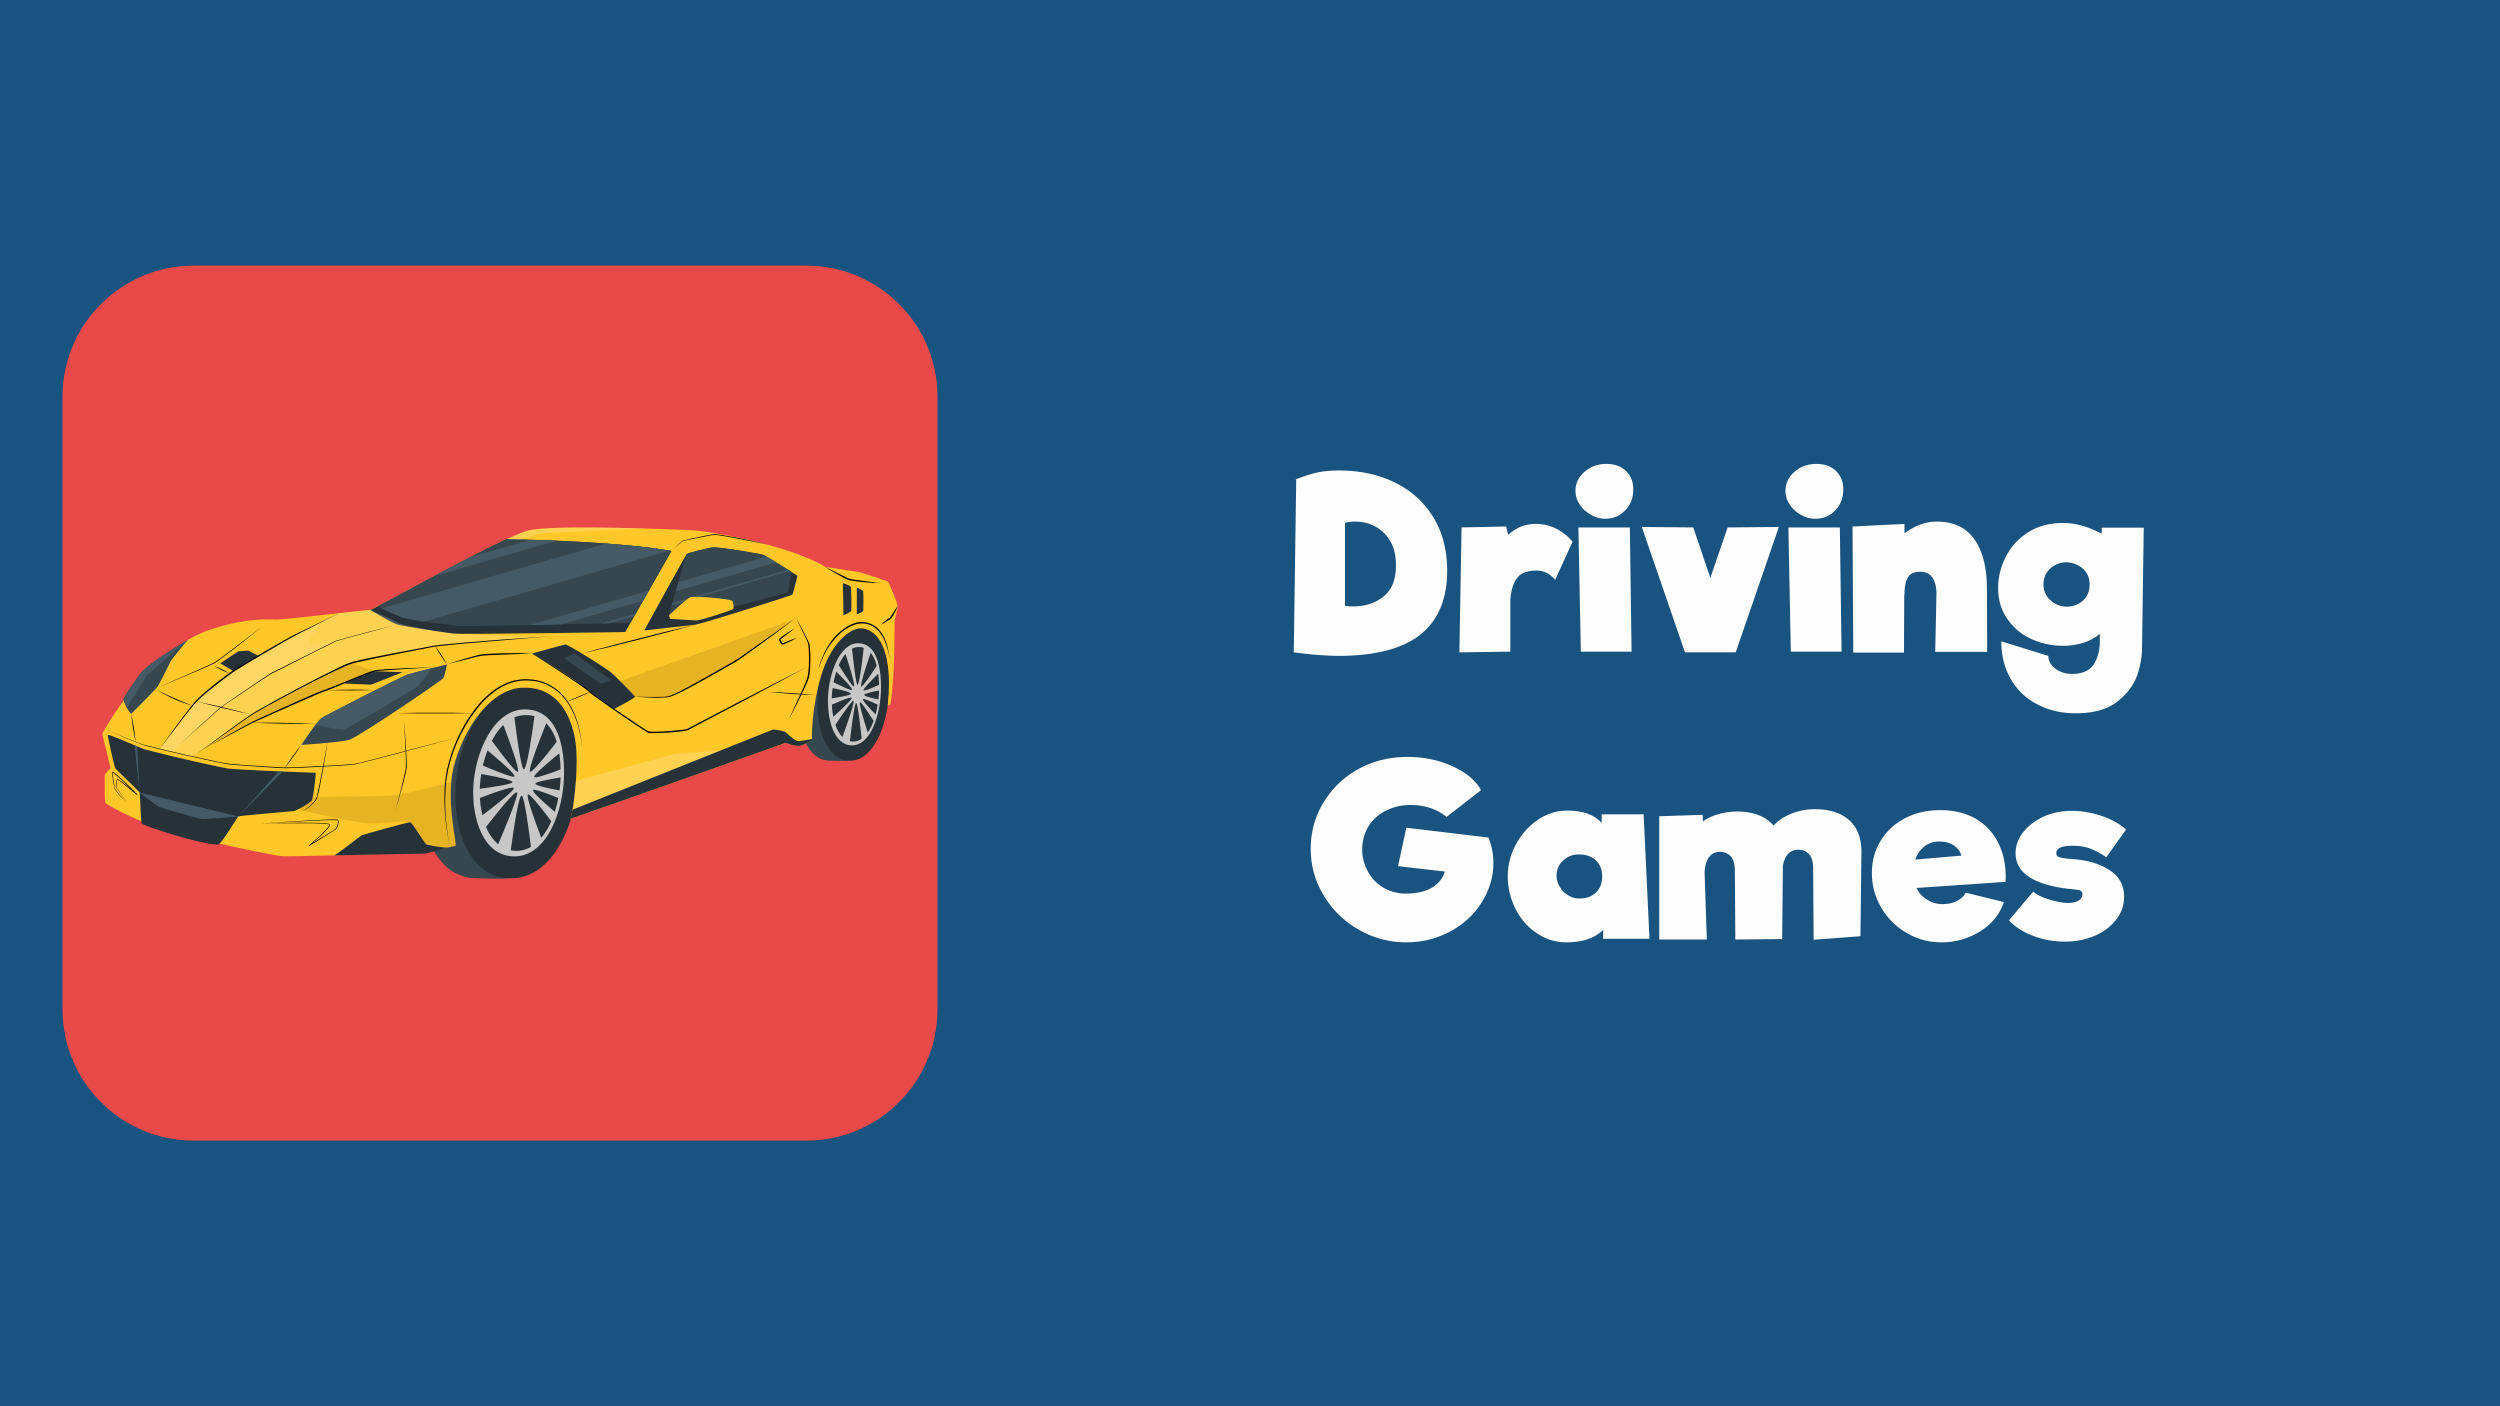 <svg width="400" height="225" viewBox="0 0 400 225" xmlns="http://www.w3.org/2000/svg" fill-rule="evenodd" clip-rule="evenodd" stroke-linejoin="round" stroke-miterlimit="2">
  <path fill="#9dcb05" d="M0 0h400v225H0z"/>
  <path fill="#19537f" d="M0 0h400v225H0z"/>
  <path d="M214.222 75.277c3.317 0 6.322.637 8.937 1.912 2.614 1.276 4.643 3.113 6.165 5.55 1.483 2.438 2.224 5.288 2.224 8.588 0 4.462-1.404 7.837-4.175 10.125-2.81 2.288-7.141 3.45-12.956 3.488-2.107 0-4.565-.188-7.414-.563l.39-27.525-.078-.15c1.249-.488 2.38-.863 3.395-1.088 1.015-.225 2.186-.337 3.512-.337zm2.264 21.75c1.95 0 3.59-.525 4.917-1.613 1.287-1.05 1.95-2.7 1.95-4.987 0-1.463-.272-2.7-.858-3.75a6.254 6.254 0 00-2.38-2.4c-1.015-.563-2.107-.825-3.317-.825-.507 0-1.015.075-1.6.187v13.275c.43.075.858.113 1.288.113zM245.714 83.827c1.21 0 2.342.263 3.395.825 1.015.563 1.873 1.238 2.498 2.025l-2.77 6.075c-.508-.525-.976-.9-1.445-1.125a3.468 3.468 0 00-1.522-.337c-1.443 0-2.497.375-3.082 1.125-.625.787-1.015 1.95-1.132 3.525v8.325l-8.156.112.351-19.987 7.142-.15.312 1.35c.585-.563 1.248-.975 1.99-1.313.741-.3 1.56-.45 2.42-.45zM256.836 83.002c-.742 0-1.483-.188-2.224-.6-.742-.413-1.366-.938-1.835-1.65a3.829 3.829 0 01-.702-2.212c0-1.238.507-2.25 1.483-3.076.936-.824 2.107-1.237 3.473-1.237 1.288 0 2.341.375 3.122 1.125.78.75 1.17 1.725 1.17 2.963 0 1.35-.429 2.475-1.287 3.337-.859.9-1.912 1.35-3.2 1.35zm-3.902 21.262l-.39-19.874h8.233l.273 19.874h-8.116zM276.425 84.39l8.195-.076-6.907 20.063h-8.117l-6.907-20.063 8.234.076 2.731 8.062 2.77-8.063zM290.434 83.002c-.741 0-1.483-.188-2.224-.6-.742-.413-1.366-.938-1.834-1.65a3.829 3.829 0 01-.703-2.212c0-1.238.508-2.25 1.483-3.076.937-.824 2.107-1.237 3.473-1.237 1.288 0 2.341.375 3.122 1.125.78.75 1.17 1.725 1.17 2.963 0 1.35-.429 2.475-1.287 3.337-.859.9-1.912 1.35-3.2 1.35zm-3.902 21.262l-.39-19.874h8.233l.273 19.874h-8.116zM309.829 95.227c.039-1.2-.195-2.138-.624-2.775-.43-.638-1.093-.975-1.952-.975-.936 0-1.6.3-1.95.862-.391.6-.586 1.538-.586 2.813h-.04l-.038 9.262h-8.117l-.117-20.175 8.312-.412v1.5c1.678-1.238 3.395-1.875 5.15-1.875 2.693 0 4.684.938 6.05 2.85 1.326 1.912 1.99 4.537 1.99 7.875l.039 10.125h-8.312l.195-9.075zM342.998 84.427l-.273 19.312c0 1.238-.234 2.663-.741 4.238-.547 1.537-1.561 2.962-3.161 4.237s-3.824 1.913-6.751 1.913c-2.263 0-4.293-.488-6.088-1.425a10.108 10.108 0 01-4.253-4.05c-1.015-1.763-1.522-3.75-1.522-6.038l7.531 2.325c0 .788.352 1.463 1.093 2.026.741.562 1.639.862 2.693.862 1.717 0 2.887-.563 3.55-1.65.664-1.125.937-2.438.898-3.975v-.787c-.663.562-1.522 1.05-2.497 1.387a10.636 10.636 0 01-3.356.525c-1.873 0-3.59-.375-5.19-1.125a9.174 9.174 0 01-3.785-3.225c-.976-1.387-1.444-3.037-1.444-4.912 0-1.688.39-3.338 1.21-4.95a9.83 9.83 0 013.59-3.938c1.56-1.013 3.434-1.5 5.658-1.5.975 0 2.029.15 3.16.488 1.093.337 2.069.75 2.927 1.237l.04-.975h6.711zm-12.292 12.637c.976 0 1.834-.337 2.576-.974.702-.638 1.053-1.5 1.053-2.588s-.39-1.95-1.17-2.588c-.78-.637-1.64-.937-2.576-.937-.976 0-1.795.337-2.536.975-.742.675-1.093 1.537-1.093 2.55 0 1.05.39 1.912 1.132 2.55a3.804 3.804 0 002.614 1.012zM238.164 134.048c.507 1.237.78 2.587.78 4.012 0 2.213-.624 4.313-1.834 6.263-1.21 1.95-2.888 3.525-5.034 4.687-2.146 1.163-4.488 1.763-7.063 1.763-2.732 0-5.268-.675-7.61-2.025a14.93 14.93 0 01-5.58-5.438c-1.405-2.287-2.107-4.762-2.107-7.5 0-2.662.663-5.137 2.03-7.387 1.365-2.25 3.199-4.05 5.58-5.363 2.38-1.312 4.994-1.95 7.882-1.95 1.756 0 3.473.225 5.112.713 1.6.487 3.005 1.162 4.175 1.95 1.171.825 1.99 1.725 2.459 2.662l-5.502 4.275c-.664-.562-1.522-1.05-2.498-1.387a9.844 9.844 0 00-3.2-.525c-1.483 0-2.81.3-3.98.9-1.21.6-2.146 1.425-2.81 2.512-.663 1.088-1.014 2.325-1.014 3.713 0 1.237.312 2.4.897 3.487a6.66 6.66 0 002.459 2.588c1.053.637 2.263.975 3.629.975 1.756 0 3.16-.338 4.214-.975 1.054-.638 1.717-1.5 2.03-2.55l-7.493-.863 1.327-6.15 13.19 1.575-.04.038zM256.504 150.21v-1.425c-1.327 1.313-3.278 1.988-5.893 1.988-1.717 0-3.278-.488-4.721-1.463-1.444-.937-2.576-2.25-3.395-3.862a11.474 11.474 0 01-1.25-5.25c0-1.838.47-3.6 1.367-5.213.897-1.612 2.068-2.887 3.512-3.862 1.444-.938 2.966-1.425 4.565-1.425 2.615 0 4.45.675 5.58 1.987v-1.387h6.713l.936 19.912h-7.414zm-3.785-6.45c1.131 0 1.99-.337 2.653-.975.664-.637.976-1.5.976-2.587 0-1.088-.351-1.913-1.015-2.55-.702-.638-1.6-.938-2.692-.938-1.015 0-1.873.338-2.537.975-.702.638-1.054 1.463-1.054 2.438 0 .562.157 1.125.469 1.687.312.563.741 1.05 1.327 1.388a3.23 3.23 0 001.873.562zM290.454 129.473c2.224 0 4.02.562 5.346 1.687 1.327 1.163 1.99 2.813 2.03 4.988l-.157 13.65-7.492.562-.078-11.4c0-1.012-.196-1.762-.625-2.25-.43-.487-.975-.75-1.717-.75-.702 0-1.249.225-1.678.675-.429.488-.702 1.125-.82 1.95l-.116 11.663-7.493.075-.078-10.988c0-1.012-.195-1.762-.624-2.287-.43-.488-1.015-.75-1.717-.75-.82 0-1.405.3-1.795.862-.43.6-.664 1.425-.703 2.475l.352 10.688h-7.61v-19.725l6.946-.225.04 1.05a7.97 7.97 0 012.497-1.163 11.312 11.312 0 012.965-.412c2.615 0 4.566.75 5.854 2.25.663-.788 1.639-1.425 2.849-1.913 1.21-.487 2.458-.712 3.824-.712zM310.433 129.623c2.225 0 4.176.487 5.776 1.425 1.6.975 2.81 2.325 3.629 4.05.82 1.762 1.17 3.75 1.054 6l-14.244.975c.351.787.898 1.387 1.64 1.837.702.488 1.521.713 2.419.75.936 0 1.717-.15 2.38-.487.663-.338 1.132-.788 1.405-1.35l6.126 1.5c-.39 1.237-1.092 2.362-2.068 3.337-.975.975-2.185 1.725-3.55 2.288a11.533 11.533 0 01-4.332.825c-2.03 0-3.903-.488-5.58-1.5a10.754 10.754 0 01-4.059-4.013c-1.015-1.687-1.522-3.525-1.522-5.55 0-1.987.468-3.712 1.444-5.25.936-1.537 2.224-2.7 3.902-3.562 1.64-.863 3.512-1.275 5.58-1.275zm-.117 5.025c-.975 0-1.756.262-2.419.787a4.317 4.317 0 00-1.444 2.1l7.375-.637c-.195-.675-.624-1.238-1.248-1.65-.664-.413-1.405-.6-2.264-.6zM337.008 137.16c-.936-.637-1.795-1.087-2.575-1.387-.78-.3-1.756-.45-2.888-.45-1.678 0-2.537.412-2.537 1.2 0 .337.195.562.547.637.35.113 1.053.225 2.185.3 2.38.188 4.332.788 5.853 1.8 1.522 1.013 2.264 2.438 2.264 4.275 0 1.275-.39 2.438-1.21 3.525-.82 1.088-1.951 1.988-3.395 2.625-1.444.638-3.083.975-4.878.975-1.756 0-3.473-.3-5.112-.937-1.639-.638-2.927-1.463-3.824-2.475l3.863-4.575c.664.525 1.561.975 2.693 1.275 1.131.337 2.068.525 2.887.525.703 0 1.25-.113 1.678-.375.43-.263.625-.6.625-1.013 0-.337-.156-.525-.43-.637-.273-.075-.975-.15-2.029-.263-2.692-.337-4.721-.975-6.126-1.912-1.405-.938-2.107-2.213-2.107-3.75 0-1.238.429-2.363 1.248-3.413.82-1.012 1.912-1.837 3.278-2.475 1.366-.6 2.849-.9 4.449-.9 1.56 0 3.16.263 4.839.825 1.639.563 2.926 1.313 3.863 2.175l-3.16 4.425z" fill="#fdfdfd" fill-rule="nonzero"/>
  <g>
    <path d="M150 63.5c0-11.596-9.404-21-21-21H31c-11.596 0-21 9.404-21 21v98c0 11.596 9.404 21 21 21h98c11.596 0 21-9.404 21-21v-98z" fill="#ea4949"/>
    <path d="M67.457 126.076c-.326 6.505 2.078 14.452 8.909 14.452.678 0 4.256.156 4.878 0 5.629-1.555 9.602-9.998 9.602-17.45 0-5.798-1.654-12.303-7.353-13.081-.382-.057-4.455 0-4.879 0-6.9 0-10.804 9.107-11.172 16.079" fill="#37474f" fill-rule="nonzero"/>
    <path d="M72.873 126.076c-.326 6.505 2.078 14.452 8.909 14.452 6.844 0 10.747-9.192 10.747-17.45 0-6.194-1.81-13.081-8.485-13.081-6.915 0-10.818 9.107-11.171 16.079" fill="#263238" fill-rule="nonzero"/>
    <path d="M75.73 125.892c-.241 5.006 1.54 11.13 6.59 11.13 5.062 0 7.932-7.072 7.932-13.435 0-4.78-1.329-10.083-6.264-10.083-5.091 0-7.99 7.014-8.259 12.388" fill="#c7c7c7" fill-rule="nonzero"/>
    <path d="M85.515 114.593c-.283 2.022-1.174 8.485-1.697 8.485-.452 0-1.23-6.095-1.513-8.301a5.035 5.035 0 013.196-.184m-2.673 8.88c-.283.17-2.517-2.743-4.13-4.935.51-.99 1.118-1.852 1.84-2.545.947 2.503 2.686 7.24 2.304 7.495m-.537.75c-.141.254-2.73-.764-5.049-1.754.198-.82.453-1.64.75-2.404 2.05 1.697 4.483 3.818 4.299 4.143m-.325.92c0 .296-2.73.735-5.204 1.06v-.354c.042-.65.113-1.329.226-2.008 2.404.425 4.978.962 4.978 1.301m-4.794 5.303a16.569 16.569 0 01-.396-2.771c2.432-.92 5.246-1.91 5.43-1.584.17.31-2.842 2.687-5.034 4.355m2.531 4.639a6.93 6.93 0 01-1.951-2.786c1.697-2.164 4.567-5.742 4.95-5.515.395.226-2.193 6.406-3.013 8.3m5.246.41a4.498 4.498 0 01-3.224.552c.226-1.697 1.188-8.74 1.74-8.74.424 0 1.202 5.884 1.484 8.203m3.253-4.115a10.975 10.975 0 01-1.598 2.658c-.948-2.517-2.489-6.717-2.121-6.929.283-.17 2.178 2.22 3.719 4.27m1.131-3.718c-.155.763-.34 1.499-.565 2.22-1.796-1.527-3.635-3.196-3.465-3.479.127-.24 2.05.467 4.016 1.259m.368-3.281c-.014.693-.07 1.372-.17 2.064-1.994-.367-3.86-.777-3.86-1.074 0-.269 1.965-.65 4.03-.99m0-1.287c-2.022.778-4.059 1.47-4.2 1.202-.156-.283 2.05-2.178 3.988-3.762.141.835.198 1.697.212 2.546m-.637-4.384c-1.626 2.121-3.903 4.95-4.242 4.751-.368-.212 1.697-5.515 2.602-7.735a7.1 7.1 0 011.655 2.97" fill="#263238" fill-rule="nonzero"/>
    <path d="M127.642 111.651c-.198 4.526 1.216 10.055 5.204 10.055.396 0 2.49.099 2.857 0 3.295-1.089 5.614-6.958 5.614-12.148 0-4.03-.962-8.555-4.299-9.092-.226-.029-2.602 0-2.857 0-4.03 0-6.32 6.335-6.519 11.185" fill="#37474f" fill-rule="nonzero"/>
    <path d="M130.81 111.651c-.198 4.526 1.216 10.055 5.204 10.055 4.002 0 6.279-6.392 6.279-12.148 0-4.298-1.06-9.092-4.95-9.092-4.044 0-6.335 6.335-6.533 11.185" fill="#263238" fill-rule="nonzero"/>
    <path d="M132.479 111.524c-.142 3.479.905 7.735 3.846 7.735 2.97 0 4.639-4.92 4.639-9.333 0-3.323-.778-7.014-3.663-7.014-2.97 0-4.667 4.879-4.822 8.612" fill="#c7c7c7" fill-rule="nonzero"/>
    <path d="M138.192 103.662c-.142 1.414-.679 5.91-.99 5.91-.255 0-.707-4.242-.877-5.783a2.363 2.363 0 011.867-.127m-1.556 6.18c-.17.127-1.485-1.91-2.432-3.423a7.069 7.069 0 011.075-1.782c.565 1.74 1.583 5.035 1.357 5.204m-.31.524c-.086.183-1.599-.524-2.956-1.217a17.3 17.3 0 01.438-1.682c1.202 1.202 2.616 2.672 2.517 2.899m-.184.636c0 .212-1.612.509-3.054.735.003-.55.05-1.098.141-1.64 1.4.283 2.9.665 2.9.905m-2.8 3.69a12.5 12.5 0 01-.227-1.937c1.414-.636 3.069-1.315 3.168-1.088.099.212-1.67 1.866-2.942 3.026m1.47 3.224c-.48-.467-.848-1.145-1.13-1.937.99-1.5 2.686-4.002 2.899-3.833.226.156-1.287 4.455-1.768 5.77m3.069.283a2.32 2.32 0 01-1.881.382c.141-1.174.693-6.081 1.004-6.081.254 0 .707 4.1.877 5.699m1.909-2.857c-.255.707-.566 1.344-.934 1.853-.565-1.74-1.456-4.667-1.244-4.822.17-.114 1.273 1.555 2.178 2.97m.65-2.589a17.8 17.8 0 01-.325 1.556c-1.047-1.06-2.121-2.22-2.022-2.432.07-.156 1.188.325 2.347.876m.212-2.276c0 .48-.042.961-.099 1.442-1.173-.254-2.262-.537-2.262-.75 0-.183 1.16-.452 2.361-.692m0-.905c-1.188.551-2.376 1.032-2.46.848-.085-.198 1.202-1.513 2.333-2.616.085.58.113 1.174.141 1.768m-.381-3.04c-.948 1.47-2.291 3.45-2.49 3.294-.211-.141.99-3.832 1.528-5.374.438.524.75 1.245.962 2.08" fill="#263238" fill-rule="nonzero"/>
    <path d="M143.636 97.086c-.042.353-.509 2.248-.509 2.248s.1 9.065-.665 13.378l-.424.198c1.09-10.606-2.644-12.543-4.497-12.374-1.668.142-4.666 2.447-6.222 7.778-1.527 5.331-1.414 9.673-1.414 10.21-.56.263-1.126.513-1.697.75-.849.297-2.503-.425-2.503-.425s-26.897 9.574-34.434 12.148c.438-1.216 1.188-6.845.947-10.889-.24-4.059-2.121-10.097-8.315-10.097-6.194 0-10.663 8.598-11.54 13.802-.862 5.204.82 11.412.51 11.525-2.503.538-4.384.92-4.78.99-1.372.198-21.382.736-22.824.679-1.429-.07-14.552-2.87-18.44-4.03-3.904-1.174-9.843-4.101-9.985-4.582-.141-.481-.099-4.27-.084-4.426.028-.142.933-1.075.933-1.075l-1.344-5.487s7.128-13.576 17.833-16.857c5.84-1.796 8.57-1.385 10.252-1.428 1.697-.056 14.297-1.555 14.806-1.555.524 0 21.17-11.667 25.313-12.7 4.158-1.018 24.918-.098 26.7 0 1.795.114 14.664 2.15 20.816 5.841l5.373.82c.311.057 4.412 1.386 4.61 1.542.213.141 1.64 3.634 1.584 4.002" fill="#ffc727" fill-rule="nonzero"/>
    <path d="M107.42 88.177l-7.382 12.953s-26.105.396-27.434.255c-1.33-.142-7.99-1.132-9.05-1.47-1.061-.34-4.314-2.32-4.314-2.32.425 0 14.566-7.948 21.82-11.313 18.992.353 26.36 1.88 26.36 1.88" fill="#263238" fill-rule="nonzero"/>
    <path d="M107.42 88.177l-6.533 11.454c-1.994.057-26.303.637-27.576.51-1.33-.142-7.707-.962-8.768-1.302a59.913 59.913 0 01-4.157-1.81c3.436-1.782 13.745-7.495 19.967-10.436l.708-.325c18.991.353 26.36 1.88 26.36 1.88" fill="#37474f" fill-rule="nonzero"/>
    <path d="M107.109 88.106L67.852 99.447a31.846 31.846 0 01-3.309-.594c-.763-.24-2.56-1.06-3.535-1.513l35.92-10.365c6.052.452 9.234.961 10.181 1.131m-18.073-1.584l-19.5 5.628a450.339 450.339 0 015.727-3.012l9.587-2.757c1.471.028 2.857.085 4.172.141m14.792 7.976l-.933 1.626L89.8 99.9l-5.063.113 19.077-5.515zm-2.093 3.663l-.226.395-4.059 1.174-1.244.028 5.53-1.597z" fill="#455a64" fill-rule="nonzero"/>
    <path d="M103.079 100.876s7.382-.849 8.16-.92c.791-.07 15.442-4.68 15.555-4.822.099-.141.806-3.012.806-3.012s-5.02-3.168-5.459-3.337c-.452-.17-7.382-1.344-8.173-1.202-.778.141-3.861.848-4.101 1.089-.227.24-6.788 12.204-6.788 12.204" fill="#263238" fill-rule="nonzero"/>
    <path d="M126.568 91.472c-.043.89-.467 3.28-.467 3.28s-14.48 3.932-14.863 4.002c-.382.071-4.03.255-4.03.255s-.17-.438-.17-.566c0-.141 2.305-8.074 2.758-9.658l.07-.113c.255-.24 3.324-.948 4.102-1.09.791-.14 7.72 1.033 8.173 1.203.311.113 2.928 1.74 4.427 2.687" fill="#37474f" fill-rule="nonzero"/>
    <path d="M124.164 89.973l-16.051 4.638.424-1.47 14.113-4.088 1.514.92m2.22 1.386l-18.907 5.472.113-.367 18.44-5.318.368.213" fill="#455a64" fill-rule="nonzero"/>
    <path d="M107.208 99.009l-.17-.566s2.758-2.588 3.38-2.87c.608-.283 6.548.254 6.76.58.198.339.226.99.184 1.23-.057.254-5.233 1.838-5.798 1.88-.566.015-4.356-.254-4.356-.254" fill="#ffc727" fill-rule="nonzero"/>
    <path d="M48.21 119.189s2.46-3.762 3.28-4.313c.821-.538 12.841-6.619 13.59-6.901.764-.283 6.435-1.669 6.435-1.669s-.325 1.838-.608 2.22c-.269.368-13.646 9.475-15.06 9.857-1.415.396-7.637.806-7.637.806" fill="#37474f" fill-rule="nonzero"/>
    <path d="M69.069 106.914a33.788 33.788 0 01-2.22 2.899c-.467.396-11.13 6.731-11.851 6.887-.537.113-3.125-.424-4.525-.707.424-.538.792-.962 1.032-1.131.82-.552 12.84-6.633 13.59-6.901.424-.142 2.362-.651 3.988-1.061" fill="#455a64" fill-rule="nonzero"/>
    <path d="M19.772 111.793c-.029.113.325 1.513 1.216 2.432 0 0 3.931-3.945 4.242-4.384.297-.452 1.881-3.62 2.037-3.96.155-.339 2.644-3.407 2.828-3.506 0 0-5.303 3.082-7.212 4.92a41.061 41.061 0 00-3.125 4.498" fill="#37474f" fill-rule="nonzero"/>
    <path d="M30.095 102.375v.014c-.028 0-.042.028-.07.042-.694.594-6.28 5.332-6.548 5.7a331.017 331.017 0 00-3.196 5.104c-.368-.707-.523-1.357-.51-1.428.071-.283 2.617-4.044 3.112-4.525 1.838-1.768 6.887-4.724 7.212-4.893" fill="#455a64" fill-rule="nonzero"/>
    <path d="M72.01 135.55a35.085 35.085 0 01-.877-9.078c0-.51.071-1.019.113-1.514.071-.509.114-1.018.213-1.513a25.832 25.832 0 011.951-5.77c.89-1.838 1.98-3.577 3.323-5.119a13.667 13.667 0 012.249-2.078 9.645 9.645 0 012.7-1.414 7.92 7.92 0 013.041-.368 7.682 7.682 0 015.388 2.616c.675.767 1.232 1.63 1.655 2.56.848 1.866 1.244 3.889 1.357 5.91-.155-2.021-.594-4.03-1.456-5.854-.439-.919-.99-1.782-1.655-2.517a7.498 7.498 0 00-5.303-2.517 7.77 7.77 0 00-2.956.368c-.947.31-1.838.806-2.644 1.414a13.882 13.882 0 00-2.206 2.036 24.48 24.48 0 00-5.26 10.762c-.1.495-.156.99-.241 1.499-.042.495-.099.99-.127 1.513-.148 3.036.099 6.078.735 9.05m58.941-28.48a13.112 13.112 0 011.924-4.271c.452-.65.99-1.245 1.598-1.754.608-.509 1.272-.961 2.022-1.244.367-.142.763-.24 1.174-.269a3.861 3.861 0 012.29.636c.156.128.326.24.467.382l.212.212.184.227c.51.636.834 1.371 1.06 2.12.226.753.377 1.525.453 2.306-.141-.764-.283-1.556-.565-2.263a6.365 6.365 0 00-1.09-2.036l-.183-.226-.212-.184c-.142-.142-.283-.24-.439-.368a3.62 3.62 0 00-2.163-.566 3.3 3.3 0 00-1.103.255c-.707.269-1.372.693-1.98 1.188a11.78 11.78 0 00-2.786 3.677c-.17.353-.311.707-.467 1.074l-.396 1.103M41.79 131.76c3.14-.226 6.279-.424 9.418-.565a42.874 42.874 0 012.348-.085c.15.004.302.013.452.028l.057.014.028.029v.014l.042.085c.071.212.029.41-.014.608a2.11 2.11 0 01-.212.565.729.729 0 01-.184.24c-1.4.915-2.82 1.801-4.256 2.66l-.057-.085 1.485-1.273a17.84 17.84 0 001.697-1.768l.099-.198v-.056l-.014-.029a.286.286 0 00-.085-.042c-.311-.07-.65-.085-.976-.113a44.824 44.824 0 00-1.966-.07h-3.93c-1.316 0-2.617.013-3.932.041m0 0c2.616-.084 5.232-.14 7.877-.113.65 0 1.3.014 1.965.057.326.028.65.042.99.113l.127.07.029.071v.085a.72.72 0 01-.1.24l-.31.397c-.446.487-.918.95-1.415 1.386l-1.47 1.272-.07-.085c1.343-.82 2.686-1.612 4.015-2.46l.227-.17c.07-.056.113-.141.17-.226.084-.17.14-.354.197-.538a1.13 1.13 0 00.028-.565l-.028-.043-.028-.014-.142-.014h-.282a43.589 43.589 0 00-2.362.043l-4.709.226-4.71.268zm-21.41-3.28l-1.556-2.122-.141-.212-.085-.113-.028-.141a3.92 3.92 0 01.141-1.174l.028-.042.015-.014.042-.015c.042 0 .057.015.07.029l.227.141c.44.294.86.615 1.259.962.551.424 1.088.876 1.626 1.329l-.07.07-1.98-1.937a55.542 55.542 0 00-1.783-1.626l-.07-.028s-.029 0 0-.014c-.029.056-.029.113-.029.17 0 .452.085.904.156 1.357l.113.693.07.34c.015.098.086.197.142.282.565.73 1.179 1.42 1.839 2.065m0 0l-.99-.962c-.311-.34-.622-.679-.891-1.06a.96.96 0 01-.17-.312l-.056-.339-.142-.693c-.056-.452-.141-.905-.155-1.372 0-.07 0-.127.028-.198 0 0 0-.028.042-.056h.071l.085.056.283.212c.184.142.353.312.523.467a55.224 55.224 0 012.984 2.885l-.07.085c-.94-.783-1.893-1.552-2.858-2.305a2.38 2.38 0 00-.268-.17c.042 0 0 0 0 .028l-.028.113c-.09.375-.124.761-.1 1.146l.071.113.142.212.297.424 1.216 1.726h-.014z" fill-rule="nonzero"/>
    <path d="M99.218 108.965l27.76-9.829s-7.891 5.827-9.22 6.59c-1.33.764-9.999 5.685-10.861 5.756-.849.085-5.303 0-5.303 0l-2.362-2.517h-.014zm-66.38 10.69s7.029-5.09 7.594-5.43c.566-.34 14.792-7.82 15.386-8.004.608-.198 3.96 1.174 3.96 1.174s-18.455 7.65-19.317 8.145c-.877.495-7.623 4.115-7.623 4.115m40.035 15.697l-1.867.396-2.715-.608c-.65-.141-2.404-3.351-2.687-3.606-.283-.24-4.554.255-6.632.184-2.08-.07-10.663-1.923-11.13-2.305-.466-.382 1.047-1.343 1.457-1.697.424-.34 10.733-.269 13.151-.396 1.867-.113 7.297-1.527 9.758-2.192-.453 4.893.962 10.125.665 10.224" fill-opacity=".1" fill-rule="nonzero"/>
    <path d="M22.699 131.76c-.184-.31-.283-4.793-.354-4.949-.056-.184-3.719-3.634-3.888-3.875-.17-.24-1.23-5.09-1.202-5.331.042-.226 4.723 1.852 5.74 2.248a255.324 255.324 0 0013.294 3.083c1.428.24 14.042.721 14.184.693.141-.042-.311 3.96-.594 4.44-.269.481-2.588 1.67-2.829 1.698-.24.042-8.696.735-8.909.862-.198.142-2.771 4.511-3.252 4.511-2.687 0-11.964-2.984-12.19-3.394" fill="#263238" fill-rule="nonzero"/>
    <path d="M22.345 126.797l-.82-7.566.424.184.396 7.382zm15.796 3.832l6.449-7.212.65.028-7.099 7.184z" fill="#455a64" fill-rule="nonzero"/>
    <path d="M22.345 126.797s2.97 2.29 3.21 2.361c.24.071 6.293 1.881 6.86 1.881.565 0 6.052-.367 5.726-.41a2521.176 2521.176 0 01-15.796-3.818" fill="#455a64" fill-rule="nonzero"/>
    <path d="M53.414 136.866c.368 0 4.186-3.097 4.469-3.225.283-.127 7.353-2.078 7.721-2.093.354-.028 2.277 3.437 2.687 3.592 1.06.245 2.139.41 3.224.495.212-.042-3.097.905-3.507.934l-14.608.297m76.52-18.342c-.56.263-1.126.513-1.698.75-.877.297-2.517-.425-2.517-.425s-26.897 9.574-34.434 12.148v-.014l.282-1.117v-.1l.057-.226s31.79-12.727 32.03-12.798c.24-.07 1.697.198 1.952.34.24.141 1.555 1.541 2.178 1.499.622-.029 2.12-.34 2.12-.34l.015.297m-44.8-13.971s4.95-1.386 5.345-1.443c.425-.042 6.491 3.776 7.312 4.455.806.707 3.79 3.719 3.832 3.903.056.198-3.38 1.98-3.38 1.98s-5.246-3.72-5.94-4.413c-.424-.424-7.169-4.482-7.169-4.482" fill="#263238" fill-rule="nonzero"/>
    <path d="M91.893 104.567l-1.64.763 5.939 4.115 1.513-.678-5.798-4.2h-.014z" fill="#37474f" fill-rule="nonzero"/>
    <path d="M134.953 98.457s1.132-.494 1.23-.707c.1-.198 0-3.648-.042-3.846-.056-.198-1.272-.608-1.272-.608l.084 5.161zm2.136-.155s.961-.368 1.018-.523c.057-.17.057-2.956 0-3.168-.057-.226-1.018-.58-1.018-.58v4.27zm-99.74 9.065l-2.12-1.23 2.884-1.924 1.64-.113 1.598.848-4.002 2.404v.015zm17.62 1.994l4.809-1.98 4.666.17-5.09 1.993-4.384-.183z" fill="#263238" fill-rule="nonzero"/>
    <path d="M115.24 120.066l-23.63 9.474c.198-1.173.396-2.828.523-4.567l15.117-4.186c1.16-.311 7.99-.707 7.99-.707m-11.893-35.51c-.565.029-15.965.68-16.715.807-1.115.275-2.22.596-3.309.961l-2.262-.056c1.54-.707 2.771-1.216 3.492-1.4 2.63-.65 11.88-.523 18.809-.311m-77.806 35.24l5.303 1.244s8.527-6.137 9.262-6.618c.736-.48 14.905-7.975 15.697-8.216.806-.24 13.548-2.828 14.198-2.899.65-.085 16.32-1.386 16.32-1.386s-12.488-.424-13.42-.523c-.934-.099-8.443-1.23-9.363-1.81-.919-.566-4.313-2.008-4.313-2.008l-5.02.537s-11.2 5.247-16.87 9.235c-2.009 1.414-5.799 4.638-6.18 5.09a955.257 955.257 0 00-5.614 7.354" fill="#fff" fill-opacity=".2" fill-rule="nonzero"/>
    <path d="M53.541 102.6s-9.616 4.866-10.252 5.205c-.637.353-7.778 5.204-8.032 5.43l-7.665 7.057-2.022-.481s5.232-6.915 5.6-7.354c.367-.452 4.171-3.676 6.18-5.09 3.888-2.744 10.408-6.081 14.098-7.891l.1-.029c-.651.566-2.376 3.168-2.122 3.564.24.396 4.101-.396 4.101-.396" fill="#fff" fill-opacity=".1" fill-rule="nonzero"/>
    <path d="M25.145 110.407l1.386.679c.467.212.934.438 1.414.636.453.212.934.424 1.415.608l1.428.566a21.275 21.275 0 01-4.3-1.725c-.452-.24-.904-.495-1.343-.764m6.392 1.838l2.08.453 2.078.48 2.05.51 2.065.537a49.24 49.24 0 01-2.079-.452l-2.064-.481-2.065-.51-2.065-.537m8.584 3.38h2.616l2.63.028 2.617.057 2.63.099h-2.63l-2.616-.028-2.63-.057-2.617-.099m-14.424-5.812l4.384-1.91 2.178-.96 1.088-.496c.354-.17.722-.325 1.061-.537.665-.424 1.301-.905 1.937-1.386l1.895-1.442 3.79-2.913-1.866 1.499-1.867 1.484-1.895 1.457c-.636.48-1.273.962-1.937 1.414-.34.212-.707.354-1.075.523l-1.089.495-2.192.934-2.206.933-2.206.92v-.015zm8.57-3.267c.839.315 1.644.713 2.404 1.188a13.35 13.35 0 01-2.404-1.188m18.115 3.861l1.81-.042 1.838-.015h1.81l1.81.057-1.81.042-1.824.015-1.824-.015-1.81-.042" fill-rule="nonzero"/>
    <path d="M28.667 119.189l3.733-3.422 1.867-1.697.947-.849 1.032-.707a457 457 0 016.265-4.27c.368-.241.707-.467 1.089-.68.382-.17.75-.367 1.131-.551l8.485-4.242c.184-.085.354-.184.566-.255 3.252-.933 6.505-1.753 9.757-2.602l-4.864 1.33c-1.627.438-3.253.862-4.865 1.343-.198.07-.382.184-.566.268l-3.96 1.98-4.496 2.291-1.131.552c-.368.184-.736.424-1.075.65l-2.121 1.4-4.172 2.828-1.032.736-.948.834-1.88 1.697-3.762 3.366zm-7.68-4.964c.17.736.284 1.47.425 2.22.1.736.226 1.471.283 2.22-.156-.72-.283-1.47-.424-2.206-.1-.735-.212-1.484-.283-2.234m27.222 4.964c-.41.65-.848 1.273-1.3 1.909a34.987 34.987 0 01-1.4 1.838c.423-.65.848-1.272 1.3-1.909.453-.622.905-1.244 1.414-1.838m4.158-.34c-.384 2.596-.842 5.18-1.372 7.75l-.198.764a1.84 1.84 0 01-.311.735 5.643 5.643 0 01-2.531 1.838c.495-.184.933-.466 1.343-.792.424-.325.806-.678 1.103-1.103.148-.212.249-.453.297-.707.18-.765.344-1.533.495-2.305.212-1.018.396-2.05.594-3.083l.566-3.097h.014zm12.26-3.493c.165 1.845.292 3.694.382 5.544.028.622.057 1.23.028 1.867 0 .31-.084.608-.14.919a46.748 46.748 0 01-.694 2.687l-1.004 3.577.92-3.592.438-1.795.212-.906c.07-.297.141-.608.141-.905.043-.608.014-1.23 0-1.838l-.085-1.852-.198-3.706zm-1.089-1.258l3.027-.057h6.052l3.027.057-3.027.042h-6.066c-1.019 0-2.023-.028-3.027-.042m27.25-1.839c.58-.296 1.189-.565 1.783-.82.608-.254 1.202-.509 1.838-.72-.594.296-1.188.565-1.796.82-.608.254-1.202.508-1.838.72m-19.26-5.953a22.345 22.345 0 01-1.868-2.885c.697.912 1.32 1.876 1.867 2.885m51.475 4.412l1.88.07 1.867.114 1.867.141 1.88.184-1.866-.085-1.88-.113-1.867-.141a82.481 82.481 0 01-1.867-.17" fill-rule="nonzero"/>
    <path d="M17.042 116.756c1.667.706 3.34 1.394 5.02 2.065l.85.311c3.793.96 7.607 1.837 11.44 2.63.565.142 1.16.255 1.753.354.594.127 1.188.141 1.796.198 2.404.17 4.808.34 7.212.467.594.042 1.188 0 1.796 0l1.796-.085 3.62-.17 3.606-.226.891-.085.877-.198 1.753-.438 13.972-3.677c-4.652 1.273-9.29 2.545-13.957 3.747l-1.754.439-.877.212-.905.099-3.606.226-3.606.184-1.81.07c-.594.015-1.202.057-1.81.015-2.404-.113-4.808-.311-7.212-.481-.594-.057-1.202-.07-1.796-.198l-1.768-.353c-1.18-.253-2.358-.512-3.535-.778a241.154 241.154 0 01-7.028-1.655c-.283-.07-.58-.141-.877-.24l-.849-.325-1.668-.68-3.324-1.413" fill-rule="nonzero"/>
    <path d="M54.22 98.132l-6.109 3.097-1.004.523c-.34.17-.665.368-.99.552a350.818 350.818 0 00-7.862 4.638c-.326.198-.651.382-.962.608l-.92.665a86.425 86.425 0 00-3.577 2.828c-.566.495-1.131.99-1.64 1.556-.99 1.16-1.895 2.376-2.829 3.578l-2.771 3.634c1.781-2.475 3.535-4.95 5.458-7.325.495-.594 1.075-1.103 1.64-1.598a51.349 51.349 0 013.578-2.857l.92-.679c.31-.226.65-.424.975-.622a220.154 220.154 0 013.932-2.319c1.315-.764 2.63-1.541 3.96-2.263a47.04 47.04 0 011.003-.551l1.033-.495 6.151-2.97h.014zM30.86 121.055l6.193-4.539c1.047-.75 2.08-1.499 3.154-2.22 1.089-.679 2.206-1.287 3.323-1.923a280.057 280.057 0 0110.224-5.346c.566-.283 1.16-.565 1.754-.806.608-.254 1.23-.396 1.853-.551 2.517-.566 5.034-1.033 7.551-1.514l3.776-.707c.622-.141 1.273-.212 1.909-.282.636-.071 1.273-.142 1.909-.184 2.545-.24 5.105-.425 7.665-.637l7.664-.523-7.65.65c-2.56.213-5.12.425-7.665.665l-1.909.198c-.636.071-1.273.142-1.895.283l-3.776.735c-2.503.495-5.02.99-7.523 1.556-.622.141-1.244.283-1.824.523a134.32 134.32 0 00-5.19 2.49 310.947 310.947 0 00-6.788 3.591c-1.131.622-2.263 1.23-3.337 1.895-1.06.707-2.107 1.457-3.154 2.206l-6.264 4.44z" fill-rule="nonzero"/>
    <path d="M71.515 106.306a76.13 76.13 0 014.95-1.485c.565-.141 1.16-.17 1.739-.212a93.67 93.67 0 013.45-.099h1.726l1.725.057-1.725.07-1.726.057-3.436.141c-.566.043-1.145.057-1.697.198-.566.113-1.117.283-1.669.41l-3.337.849v.014zm-39.1 13.632a460.175 460.175 0 016.532-3.676 37.25 37.25 0 012.235-1.16c3.04-1.386 6.08-2.758 9.135-4.101l1.16-.467.31-.113.284-.099.58-.212 2.333-.933 2.319-.948a41.829 41.829 0 012.333-.89c.198-.071.425-.114.637-.142l.622-.057 1.244-.085 2.503-.127c1.67-.07 3.338-.113 5.006-.155-2.915.146-5.828.325-8.739.537l-.622.07a2.268 2.268 0 00-.594.142c-1.556.566-3.097 1.216-4.638 1.839l-2.32.961-.58.226-.31.1-.283.098c-.382.142-.764.326-1.146.481-3.069 1.315-6.109 2.687-9.15 4.045-.763.339-1.498.72-2.248 1.117l-2.206 1.174c-1.47.777-2.941 1.57-4.398 2.375m96.982-13.377l-5.586 2.997-5.586 2.97-5.614 2.956-1.4.735-.707.368-.34.184-.084.042-.113.042-.213.043c-.523.113-1.046.155-1.583.212a49.479 49.479 0 01-3.96.184h-.212c-.057 0-.142 0-.212-.028-.085-.015-.142-.057-.198-.085l-.184-.113a187.789 187.789 0 01-7.849-5.374c-.424-.297-.848-.594-1.272-.962l-.283-.254-.311-.24-.637-.467a235.067 235.067 0 00-7.947-5.204c1.81 1.074 3.62 2.177 5.402 3.323.877.565 1.768 1.131 2.63 1.753l.65.467.312.24.311.255c.382.34.82.65 1.244.962a227.134 227.134 0 005.233 3.577 65.02 65.02 0 002.63 1.74l.17.085c.056.028.113.07.155.07l.368.029h.792a39.758 39.758 0 003.153-.198 18.684 18.684 0 001.556-.184l.184-.043.07-.028.085-.042 1.061-.552 1.4-.735 5.614-2.928 5.628-2.913 5.657-2.884h-.014z" fill-rule="nonzero"/>
    <path d="M101.438 111.44c1.536.07 3.074.089 4.61.056.311-.014.623-.043.905-.1l.425-.14.424-.184.848-.396c2.178-1.118 4.328-2.348 6.463-3.564l1.612-.92c.269-.14.552-.282.792-.452l.778-.495c1.018-.693 2.022-1.414 3.026-2.12l6.038-4.272a307.172 307.172 0 01-8.937 6.576l-.778.51-.806.452-1.612.919-3.224 1.81c-1.089.594-2.164 1.188-3.28 1.725l-.85.382-.424.17c-.141.07-.297.099-.452.141-.616.063-1.234.096-1.853.1a46.09 46.09 0 01-3.705-.199M126.242 115.045l1.81-3.945c.297-.65.608-1.315.877-1.98.142-.34.255-.665.311-1.004.071-.353.113-.707.142-1.075.09-1.257.076-2.52-.043-3.775l-.028-.255c-.014-.085-.042-.141-.085-.24a35.343 35.343 0 00-.919-1.966l-.948-1.952a57.467 57.467 0 012.136 4.116l.042.282c.074.54.112 1.083.113 1.627.015.735 0 1.456-.042 2.192-.028.353-.057.72-.141 1.088-.075.36-.19.711-.34 1.047a95.238 95.238 0 01-2.885 5.84m5.827-24.323l1.032.51 1.018.522 1.032.51.51.254a.755.755 0 00.254.07l.269.072c.75.14 1.499.212 2.262.325l1.132.141 1.131.17a37.786 37.786 0 01-4.568-.41c-.099 0-.198-.043-.283-.057l-.297-.099a43.634 43.634 0 01-3.492-1.994m11.567 6.237a8.104 8.104 0 01-.947 1.838l-.184.198c-.028.042-.085.07-.127.099l-.1.07-.424.255c-.296.184-.597.359-.905.523.371-.364.773-.695 1.202-.99.043 0 .085-.028.128-.056l.07-.057.142-.198c.198-.254.382-.551.565-.848l.566-.848" fill-rule="nonzero"/>
    <path d="M127.09 100.593l-1.272.99-.622.466-.283.255-.042.042v-.042.014l.014.043.07.17.198.296.1.085.028-.014.099-.028 1.47-.594.75-.283-.707.396-.707.353c-.27.13-.544.253-.82.368l-.057.028h-.099c-.127-.028-.17-.099-.226-.141a1.54 1.54 0 01-.34-.636v-.114l.1-.113.325-.254.65-.453c.453-.297.905-.58 1.372-.848m-33.982 3.988l2.234-.623 6.703-1.739 4.483-1.131 2.263-.538 2.234-.523-2.22.608-2.234.594-4.483 1.16-4.483 1.117-2.249.537-2.262.538h.014zm14.311-16.39c.48-.481.962-.948 1.47-1.386.142-.113.255-.226.425-.311.17-.057.325-.071.495-.113l.99-.227 1.98-.41.99-.198c.155-.014.325-.07.495-.07l.268.014.255.028c.664.085 1.33.212 1.98.325 1.994.362 3.976.796 5.939 1.301l-1.98-.424-1.98-.382c-1.329-.254-2.644-.523-3.973-.707l-.255-.028a1.422 1.422 0 00-.24 0c-.156 0-.326.042-.495.056l-3.96.792c-.17.043-.34.057-.495.113-.141.071-.268.184-.396.283-.523.425-1.032.877-1.513 1.33" fill-rule="nonzero"/>
  </g>
</svg>
